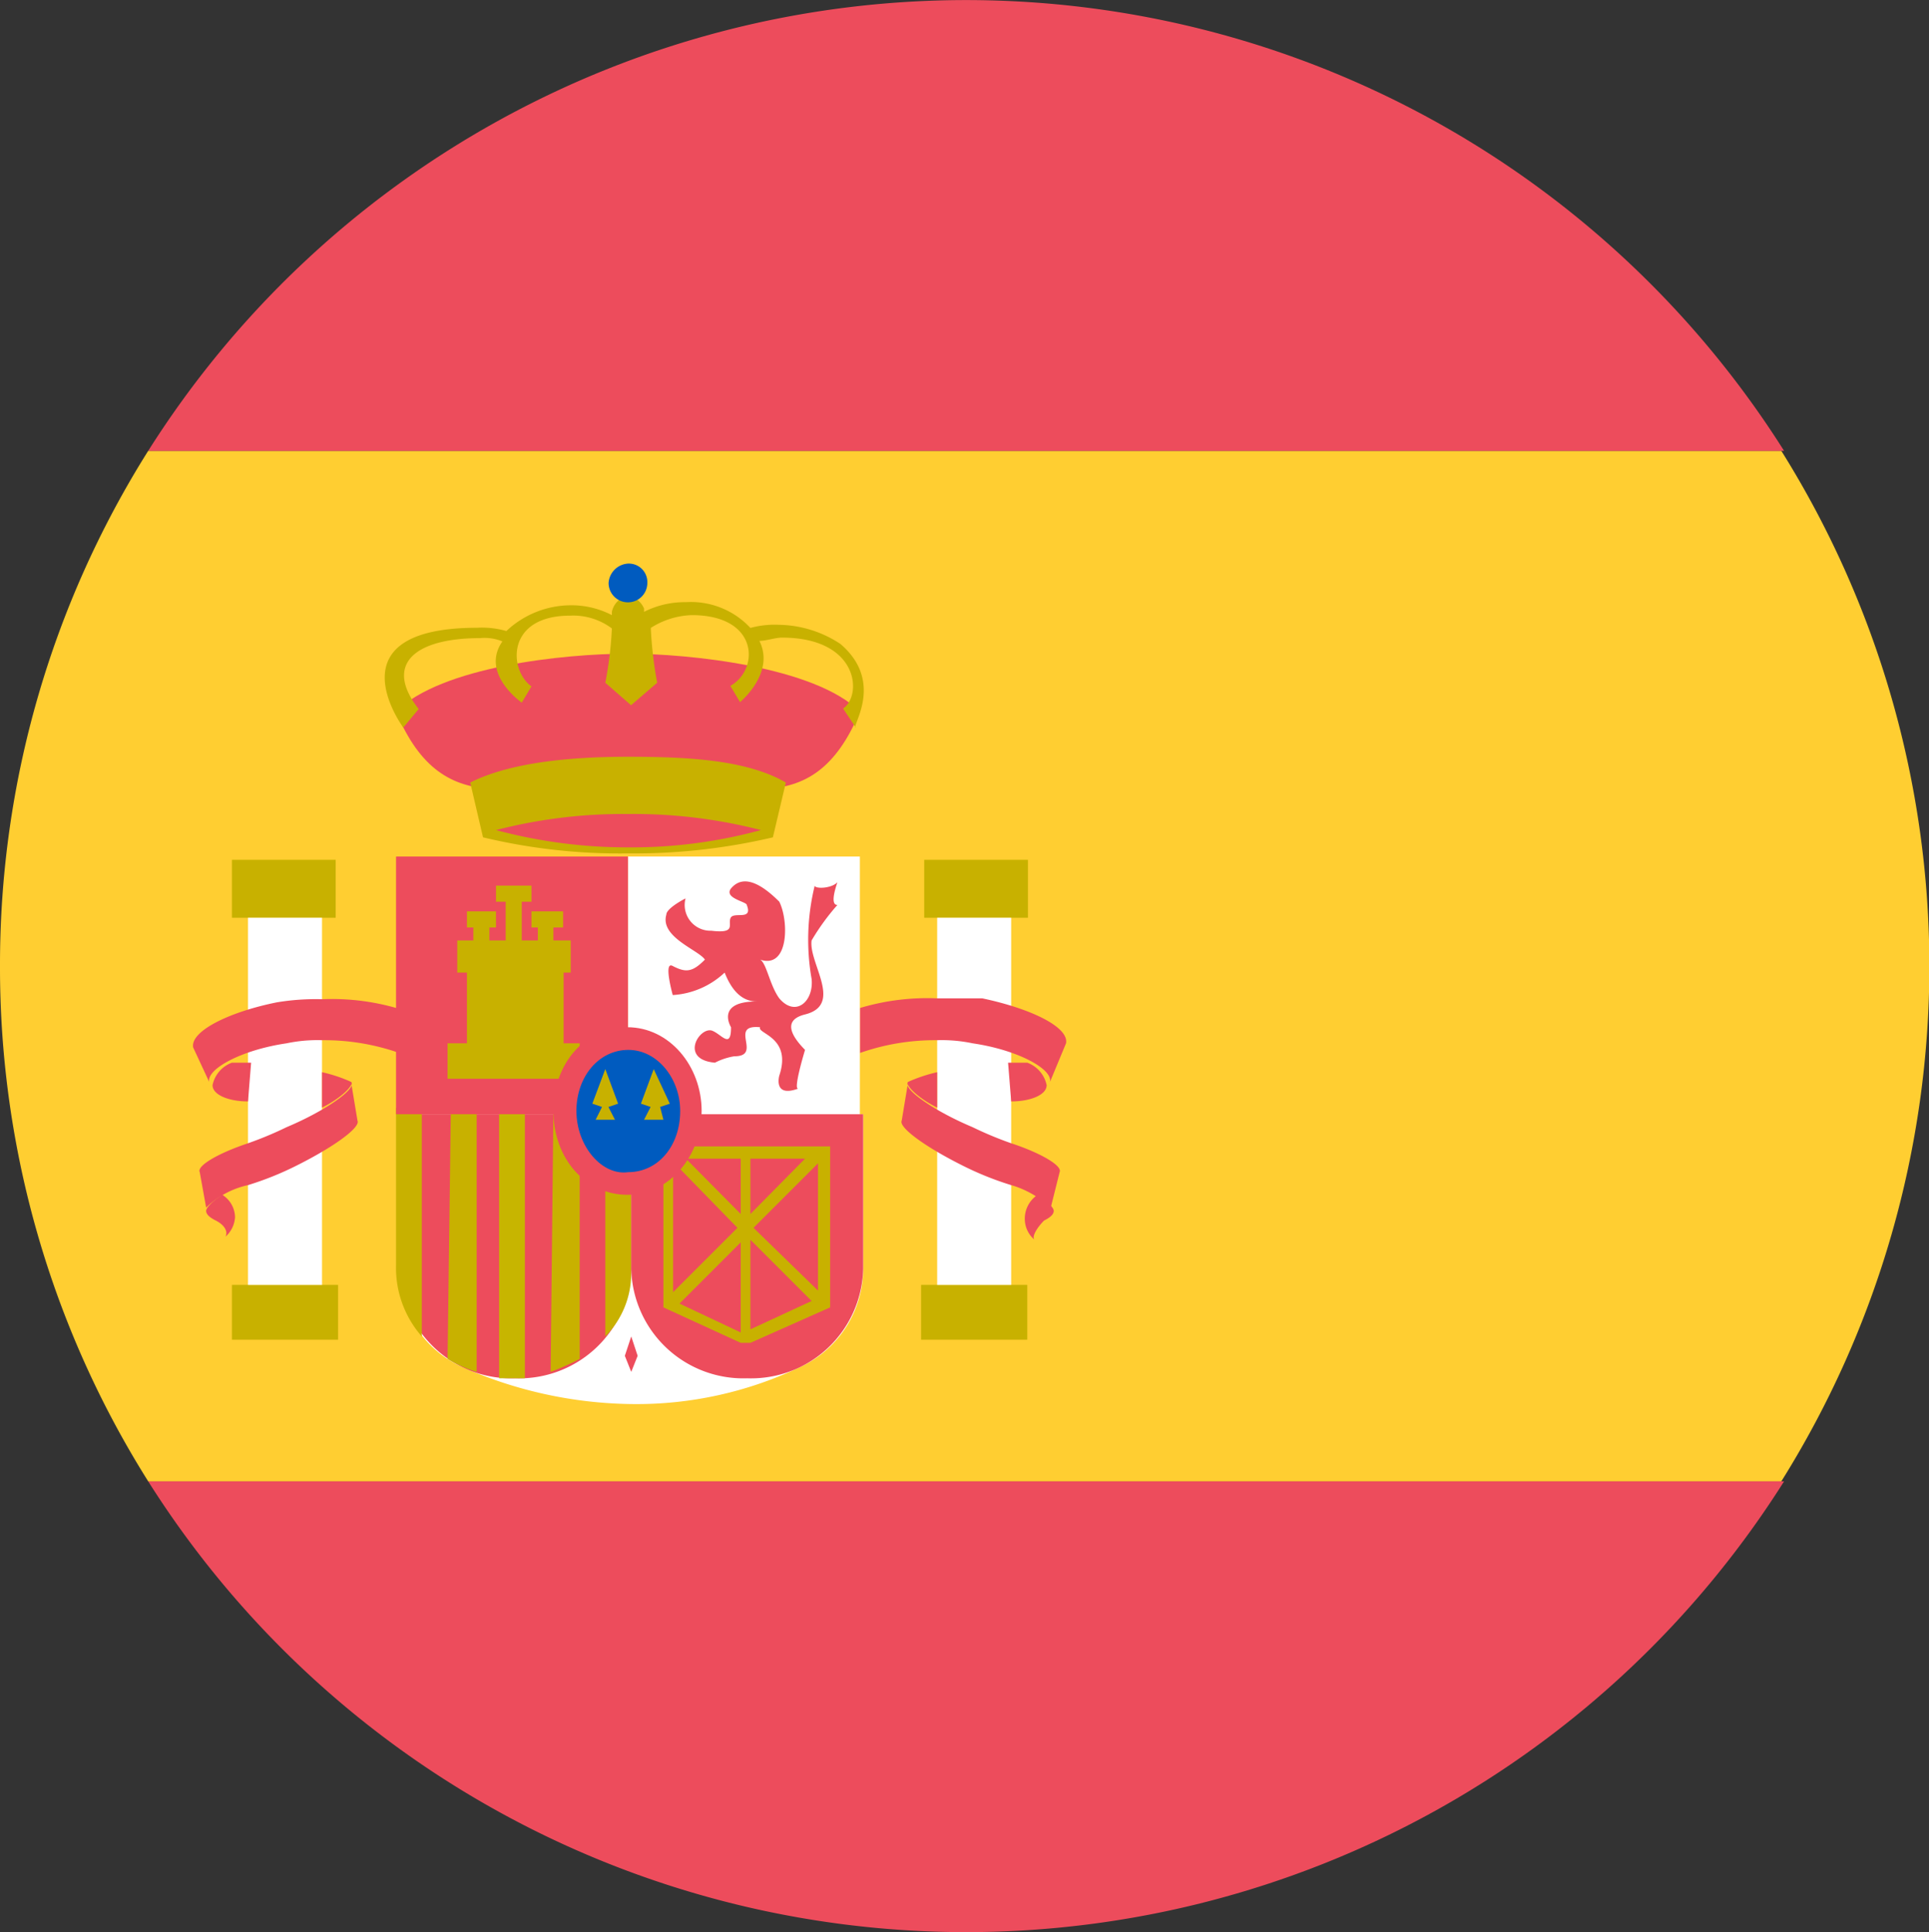 <svg xmlns="http://www.w3.org/2000/svg" viewBox="0 0 111.54 111.73"><rect x="0" y="0" width="111.54" height="111.73" fill="#333333" stroke="none"/><defs><style>.cls-1{fill:#ffce31;}.cls-2{fill:#ed4c5c;}.cls-3{fill:#c8b100;}.cls-4{fill:#fff;}.cls-5{fill:#005bbf;}.cls-6{fill:#c7b500;}</style></defs><g id="Capa_2" data-name="Capa 2"><g id="Capa_1-2" data-name="Capa 1"><path class="cls-1" d="M0,55.86a55.78,55.78,0,0,0,8.57,29.8H103a56.13,56.13,0,0,0,0-59.59H8.57A55.77,55.77,0,0,0,0,55.86Z"/><path class="cls-2" d="M103.16,26.07a55.94,55.94,0,0,0-94.59,0Z"/><path class="cls-2" d="M8.57,85.66a55.94,55.94,0,0,0,94.59,0Z"/><path class="cls-3" d="M13.41,49.72h6v3.35h-6Z"/><path class="cls-3" d="M13.41,74.3h6.14v3.17H13.41Z"/><path class="cls-2" d="M12.85,69.09c-.56.37-.93.74-.93.93s.18.37.56.56.74.55.56.93a1.63,1.63,0,0,0,.55-1.12A1.55,1.55,0,0,0,12.85,69.09Z"/><path class="cls-4" d="M14.34,53.07h4.28V74.3H14.34Z"/><path class="cls-2" d="M23.09,60.89a13.07,13.07,0,0,0-4.47-.74,8.66,8.66,0,0,0-2.05.18c-2.6.38-4.65,1.49-4.47,2.24l-.93-2c-.18-.93,2.05-2.05,4.84-2.61a13.74,13.74,0,0,1,2.61-.18,13.54,13.54,0,0,1,4.47.56Z"/><path class="cls-2" d="M14.34,63.69c-1.12,0-2.05-.38-2.05-.94a1.76,1.76,0,0,1,1.12-1.3h1.11Z"/><path class="cls-2" d="M18.62,62a8.52,8.52,0,0,1,1.68.56c.18.18-.56.93-1.68,1.49Z"/><path class="cls-2" d="M11.55,67.78c-.19-.37,1.11-1.11,2.79-1.67a20.82,20.82,0,0,0,2.23-.93c2.24-.94,4.1-2.24,3.73-2.61l.37,2.23c.19.38-1.3,1.49-3.54,2.61a18.06,18.06,0,0,1-2.79,1.12,5,5,0,0,0-2.42,1.3Z"/><path class="cls-3" d="M53.44,49.72h6v3.35h-6Z"/><path class="cls-3" d="M53.26,74.3H59.4v3.17H53.26Z"/><path class="cls-2" d="M60,69.09c.56.37.93.74.93.93s-.18.37-.56.56c-.37.37-.74.93-.55,1.11a1.57,1.57,0,0,1-.56-1.11A1.65,1.65,0,0,1,60,69.09Z"/><path class="cls-4" d="M54.19,53.07h4.28V74.3H54.19Z"/><path class="cls-2" d="M49.72,60.89a13.07,13.07,0,0,1,4.47-.74,8.66,8.66,0,0,1,2.05.18c2.6.38,4.65,1.49,4.47,2.24l.93-2.24c.18-.93-2-2-4.84-2.6H54.19a13.54,13.54,0,0,0-4.47.56Z"/><path class="cls-2" d="M58.47,63.69c1.12,0,2.05-.38,2.05-.94a1.76,1.76,0,0,0-1.12-1.3H58.29Z"/><path class="cls-2" d="M54.19,62a8.76,8.76,0,0,0-1.68.56c-.18.18.56.93,1.68,1.49Z"/><path class="cls-2" d="M61.27,67.78c.18-.37-1.12-1.12-2.8-1.67a20.82,20.82,0,0,1-2.23-.93c-2.24-.94-4.1-2.24-3.73-2.61l-.37,2.23c-.19.38,1.3,1.49,3.54,2.61a18.06,18.06,0,0,0,2.79,1.12c1.31.37,2.42,1.3,2.24,1.49Z"/><path class="cls-2" d="M36.31,37.8c3.54,0,10.8.75,13.41,3.35-2.79,6.71-7.26,3.91-13.41,3.91-6,0-10.61,2.8-13.41-3.91C25.51,38.55,32.59,37.8,36.31,37.8Z"/><path class="cls-3" d="M45.44,45.25c-2.24-1.3-5.59-1.49-9.13-1.49s-6.89.37-9.12,1.49l.74,3.17a34.06,34.06,0,0,0,8.38.93,35.18,35.18,0,0,0,8.38-.93Z"/><path class="cls-3" d="M48.6,37.24a6.6,6.6,0,0,0-3.54-1.11,5.32,5.32,0,0,0-1.67.18,4.69,4.69,0,0,0-3.73-1.49,5.2,5.2,0,0,0-2.42.56v-.19a1.23,1.23,0,0,0-.93-.74,1.2,1.2,0,0,0-.93.93v.19A5.05,5.05,0,0,0,33,35a5.45,5.45,0,0,0-3.72,1.49,5.08,5.08,0,0,0-1.68-.19c-8.57,0-4.28,5.77-4.28,5.77L24.21,41c-2.05-2.61-.19-4.1,3.54-4.1a2.71,2.71,0,0,1,1.3.19c-1.3,1.86,1.12,3.54,1.12,3.54l.56-.94c-1.31-.93-1.49-4.09,2.23-4.09a3.72,3.72,0,0,1,2.42.74A21.48,21.48,0,0,1,35,39.48l1.49,1.3L38,39.48a23.12,23.12,0,0,1-.37-3.17A4.65,4.65,0,0,1,40,35.57c3.91,0,3.91,3.16,2.23,4.09l.56.94s2.05-1.68,1.12-3.54c.37,0,.93-.19,1.3-.19,4.47,0,4.66,3.35,3.54,4.1l.74,1.11C49.16,42.08,51.21,39.48,48.6,37.24Z"/><path class="cls-5" d="M35.19,33.71a1.2,1.2,0,0,1,1.12-1.12,1.07,1.07,0,0,1,1.12,1.12,1.12,1.12,0,0,1-2.24,0Z"/><path class="cls-2" d="M36.31,49A29.39,29.39,0,0,1,28.68,48a29.39,29.39,0,0,1,7.63-.93A29.47,29.47,0,0,1,44,48,28.46,28.46,0,0,1,36.31,49Z"/><path class="cls-4" d="M36.5,81.19A24.78,24.78,0,0,1,26.63,79a6.12,6.12,0,0,1-3.54-5.59V64.43H49.91v8.94A6.25,6.25,0,0,1,46.37,79,21.94,21.94,0,0,1,36.5,81.19Z"/><path class="cls-4" d="M36.31,49.53H49.72v14.9H36.31Z"/><path class="cls-2" d="M36.5,73.37a6.48,6.48,0,0,1-6.71,6.33,6.48,6.48,0,0,1-6.7-6.33V64.43H36.5Z"/><path class="cls-3" d="M25.88,78.58a7.58,7.58,0,0,0,1.68.75V64.06H26.07Z"/><path class="cls-3" d="M22.9,73.18a6,6,0,0,0,1.49,4.1V64.06H22.9Z"/><path class="cls-6" d="M28.86,79.7h1.49V64.06H28.86Z"/><path class="cls-3" d="M31.84,79.33a14.51,14.51,0,0,0,1.68-.75V64.06H32Z"/><path class="cls-2" d="M22.9,49.53H36.31v14.9H22.9Z"/><path class="cls-3" d="M35,77.28a5.18,5.18,0,0,0,1.49-3.35V64.24H35Z"/><path class="cls-2" d="M49.91,64.43v8.94A6.48,6.48,0,0,1,43.2,79.7a6.48,6.48,0,0,1-6.7-6.33V64.43Z"/><path class="cls-2" d="M45.06,52.14c.56,1.12.56,3.91-1.11,3.35.37.19.56,1.49,1.11,2.24.94,1.11,2,.18,1.87-1.12a13.12,13.12,0,0,1,.18-5.4c0,.19.93.19,1.31-.19-.19.56-.38,1.31,0,1.31a13.25,13.25,0,0,0-1.49,2.05c-.19,1.3,1.86,3.72-.38,4.28-1.49.37-.55,1.49,0,2.05,0,0-.74,2.42-.37,2.23-1.49.56-1.12-.74-1.12-.74.75-2.24-1.3-2.42-1.11-2.8-1.87-.18.18,1.68-1.49,1.68a3.71,3.71,0,0,0-1.12.37c-2.05-.18-.93-2.05-.19-1.86.56.19,1.12,1.12,1.12-.19,0,0-.93-1.49,1.49-1.49-.93,0-1.49-.74-1.86-1.67a4.8,4.8,0,0,1-3,1.3s-.56-2,0-1.68c.74.38,1.12.38,1.86-.37-.37-.56-2.61-1.3-2.23-2.6,0-.38,1.11-.94,1.11-.94a1.49,1.49,0,0,0,1.49,1.87c1.49.18.93-.38,1.12-.75s1.3.19.93-.74c0-.19-1.3-.38-.93-.93C43,50.46,44.13,51.21,45.06,52.14Z"/><path class="cls-2" d="M36.5,79.33l-.37-.93.37-1.12.37,1.12Z"/><path class="cls-3" d="M27,52.7v.93h.37v.75h-.93v1.86H27v4.09H25.88v2.05h7.64V60.33h-.93V56.24H33V54.38H32v-.75h.56V52.7H30.73v.93h.37v.75h-.93V52.14h.56v-.93H28.68v.93h.56v2.24H28.3v-.75h.38V52.7Z"/><path class="cls-3" d="M48,75.6V66.29H38.36V75.6l4.47,2.05h.56ZM42.83,67V70.2L39.66,67Zm-3.91.18L42.64,71l-3.72,3.72Zm.37,8.2,3.54-3.54v5.21Zm4.1,1.49V71.69l3.54,3.54Zm3.91-2.24L43.57,71l3.73-3.73ZM43.39,67h3.16L43.39,70.2Z"/><path class="cls-2" d="M32,64.24c0-2.79,1.86-4.84,4.28-4.84s4.29,2.24,4.29,4.84-1.87,4.85-4.29,4.85S32,67,32,64.24Z"/><path class="cls-5" d="M33.33,64.24c0-2,1.31-3.53,3-3.53s3,1.67,3,3.53c0,2.05-1.3,3.54-3,3.54C34.82,68,33.33,66.29,33.33,64.24Z"/><path class="cls-3" d="M35,61.82l-.75,2,.56.19-.37.74h1.12l-.38-.74.56-.19Z"/><path class="cls-3" d="M37.8,61.82l-.74,2,.56.19-.38.74h1.12l-.19-.74.56-.19Z"/></g></g></svg>